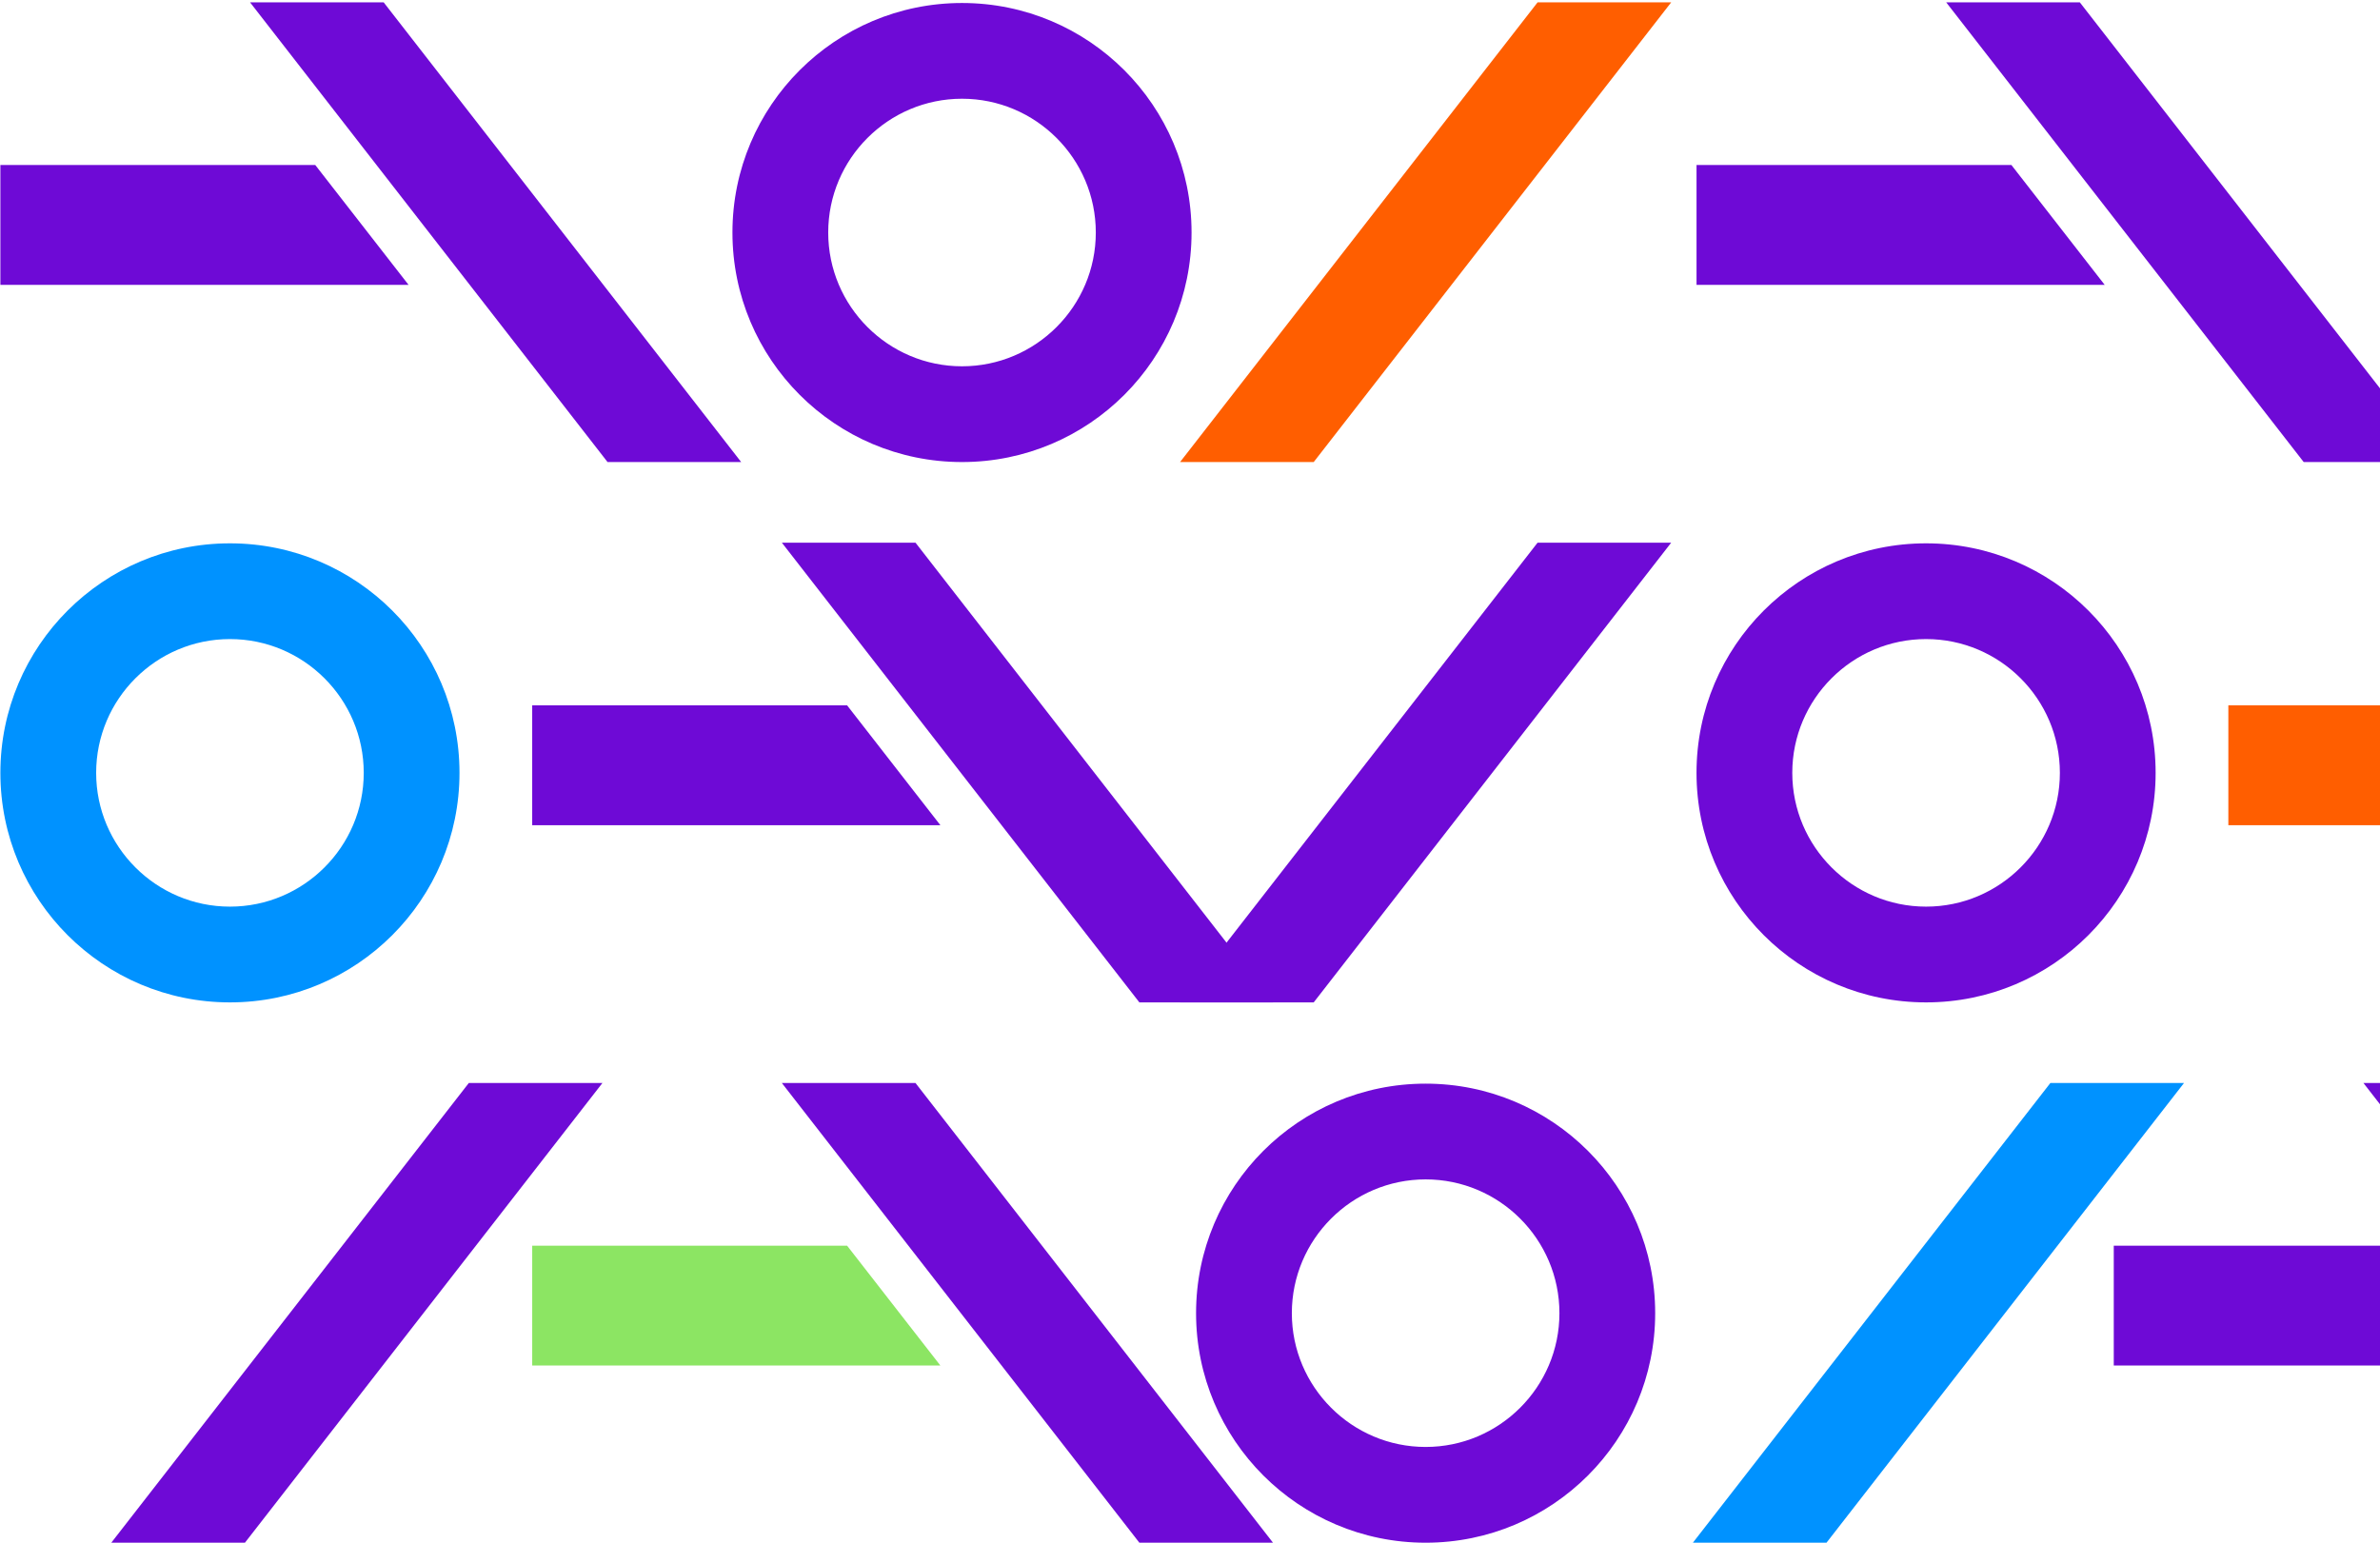 <svg width="870" height="564" viewBox="0 0 870 564" fill="none" xmlns="http://www.w3.org/2000/svg">
<g clip-path="url(#clip0_833_92625)">
<path d="M203.674 82.424L270.931 168.922H222.087L179.249 113.828L154.823 82.424L91.407 0.86H140.251L179.249 51.013" fill="#6E0AD6"/>
<path d="M351.658 168.922C398 168.922 435.568 131.354 435.568 85.005C435.568 38.657 398 1.096 351.658 1.096C305.317 1.096 267.742 38.664 267.742 85.005C267.742 131.347 305.31 168.922 351.658 168.922ZM351.658 36.097C378.629 36.097 400.567 58.041 400.567 85.005C400.567 111.969 378.622 133.914 351.658 133.914C324.694 133.914 302.75 111.969 302.75 85.005C302.75 58.041 324.694 36.097 351.658 36.097Z" fill="#6E0AD6"/>
<path d="M543.638 87.358L610.901 0.86H562.057L519.22 55.946L494.794 87.358L431.37 168.922H480.222L519.22 118.769" fill="#FF5E00"/>
<path d="M44.615 104.147H0.14L0.14 60.33H48.891L115.246 60.33L149.353 104.147L44.615 104.147Z" fill="#6E0AD6"/>
<path d="M398.071 279.96L465.334 366.464H416.49L373.653 311.371L349.227 279.96L285.803 198.396H334.655L373.653 248.548" fill="#6E0AD6"/>
<path d="M84.056 366.464C130.398 366.464 167.966 328.897 167.966 282.548C167.966 236.199 130.398 198.639 84.056 198.639C37.715 198.639 0.14 236.207 0.14 282.548C0.14 328.889 37.708 366.464 84.056 366.464ZM84.056 233.64C111.027 233.64 132.965 255.584 132.965 282.548C132.965 309.512 111.02 331.456 84.056 331.456C57.092 331.456 35.148 309.512 35.148 282.548C35.148 255.584 57.092 233.64 84.056 233.64Z" fill="#0092FF"/>
<path d="M543.638 284.9L610.901 198.396H562.057L519.22 253.489L494.794 284.9L431.37 366.464H480.222L519.22 316.305" fill="#6E0AD6"/>
<path d="M239.012 301.682H194.544V257.865H243.295H309.65L343.75 301.682H239.012Z" fill="#6E0AD6"/>
<path d="M398.071 477.495L465.334 564H416.49L373.653 508.907L349.227 477.495L285.803 395.938H334.655L373.653 446.091" fill="#6E0AD6"/>
<path d="M521.136 564C567.477 564 605.045 526.432 605.045 480.084C605.045 433.735 567.477 396.174 521.136 396.174C474.794 396.174 437.219 433.742 437.219 480.084C437.219 526.425 474.794 564 521.136 564ZM521.136 431.175C548.107 431.175 570.044 453.12 570.044 480.084C570.044 507.047 548.1 528.992 521.136 528.992C494.172 528.992 472.227 507.047 472.227 480.084C472.227 453.12 494.172 431.175 521.136 431.175Z" fill="#6E0AD6"/>
<path d="M152.95 482.436L220.213 395.938H171.369L128.532 451.025L104.106 482.436L40.682 564H89.534L128.532 513.847" fill="#6E0AD6"/>
<path d="M239.012 499.225H194.544V455.408H243.295H309.65L343.75 499.225H239.012Z" fill="#8CE563"/>
<path d="M823.696 82.424L890.952 168.922H842.108L799.27 113.828L774.844 82.424L711.428 0.86H760.272L799.27 51.013" fill="#6E0AD6"/>
<path d="M664.636 104.147H620.161V60.33H668.912L735.267 60.33L769.367 104.147L664.636 104.147Z" fill="#6E0AD6"/>
<path d="M704.07 366.464C750.412 366.464 787.979 328.897 787.979 282.548C787.979 236.199 750.412 198.639 704.07 198.639C657.729 198.639 620.154 236.207 620.154 282.548C620.154 328.889 657.722 366.464 704.07 366.464ZM704.07 233.64C731.041 233.64 752.979 255.584 752.979 282.548C752.979 309.512 731.034 331.456 704.07 331.456C677.106 331.456 655.162 309.512 655.162 282.548C655.162 255.584 677.106 233.64 704.07 233.64Z" fill="#6E0AD6"/>
<path d="M859.032 301.682H814.565V257.865H863.316H929.671L963.771 301.682H859.032Z" fill="#FF5E00"/>
<path d="M976.212 477.495L1043.48 564H994.625L951.787 508.907L927.361 477.495L863.945 395.938H912.789L951.787 446.091" fill="#6E0AD6"/>
<path d="M731.091 482.436L798.355 395.938H749.503L706.666 451.025L682.247 482.436L618.824 564H667.668L706.666 513.847" fill="#0092FF"/>
<path d="M817.153 499.225H772.678V455.408H821.429H887.791L921.891 499.225H817.153Z" fill="#6E0AD6"/>
</g>
<defs>
<clipPath id="clip0_833_92625">
<rect width="563.14" height="1230.78" fill="white" transform="matrix(0 -1 1 0 0.14 564)"/>
</clipPath>
</defs>
</svg>

